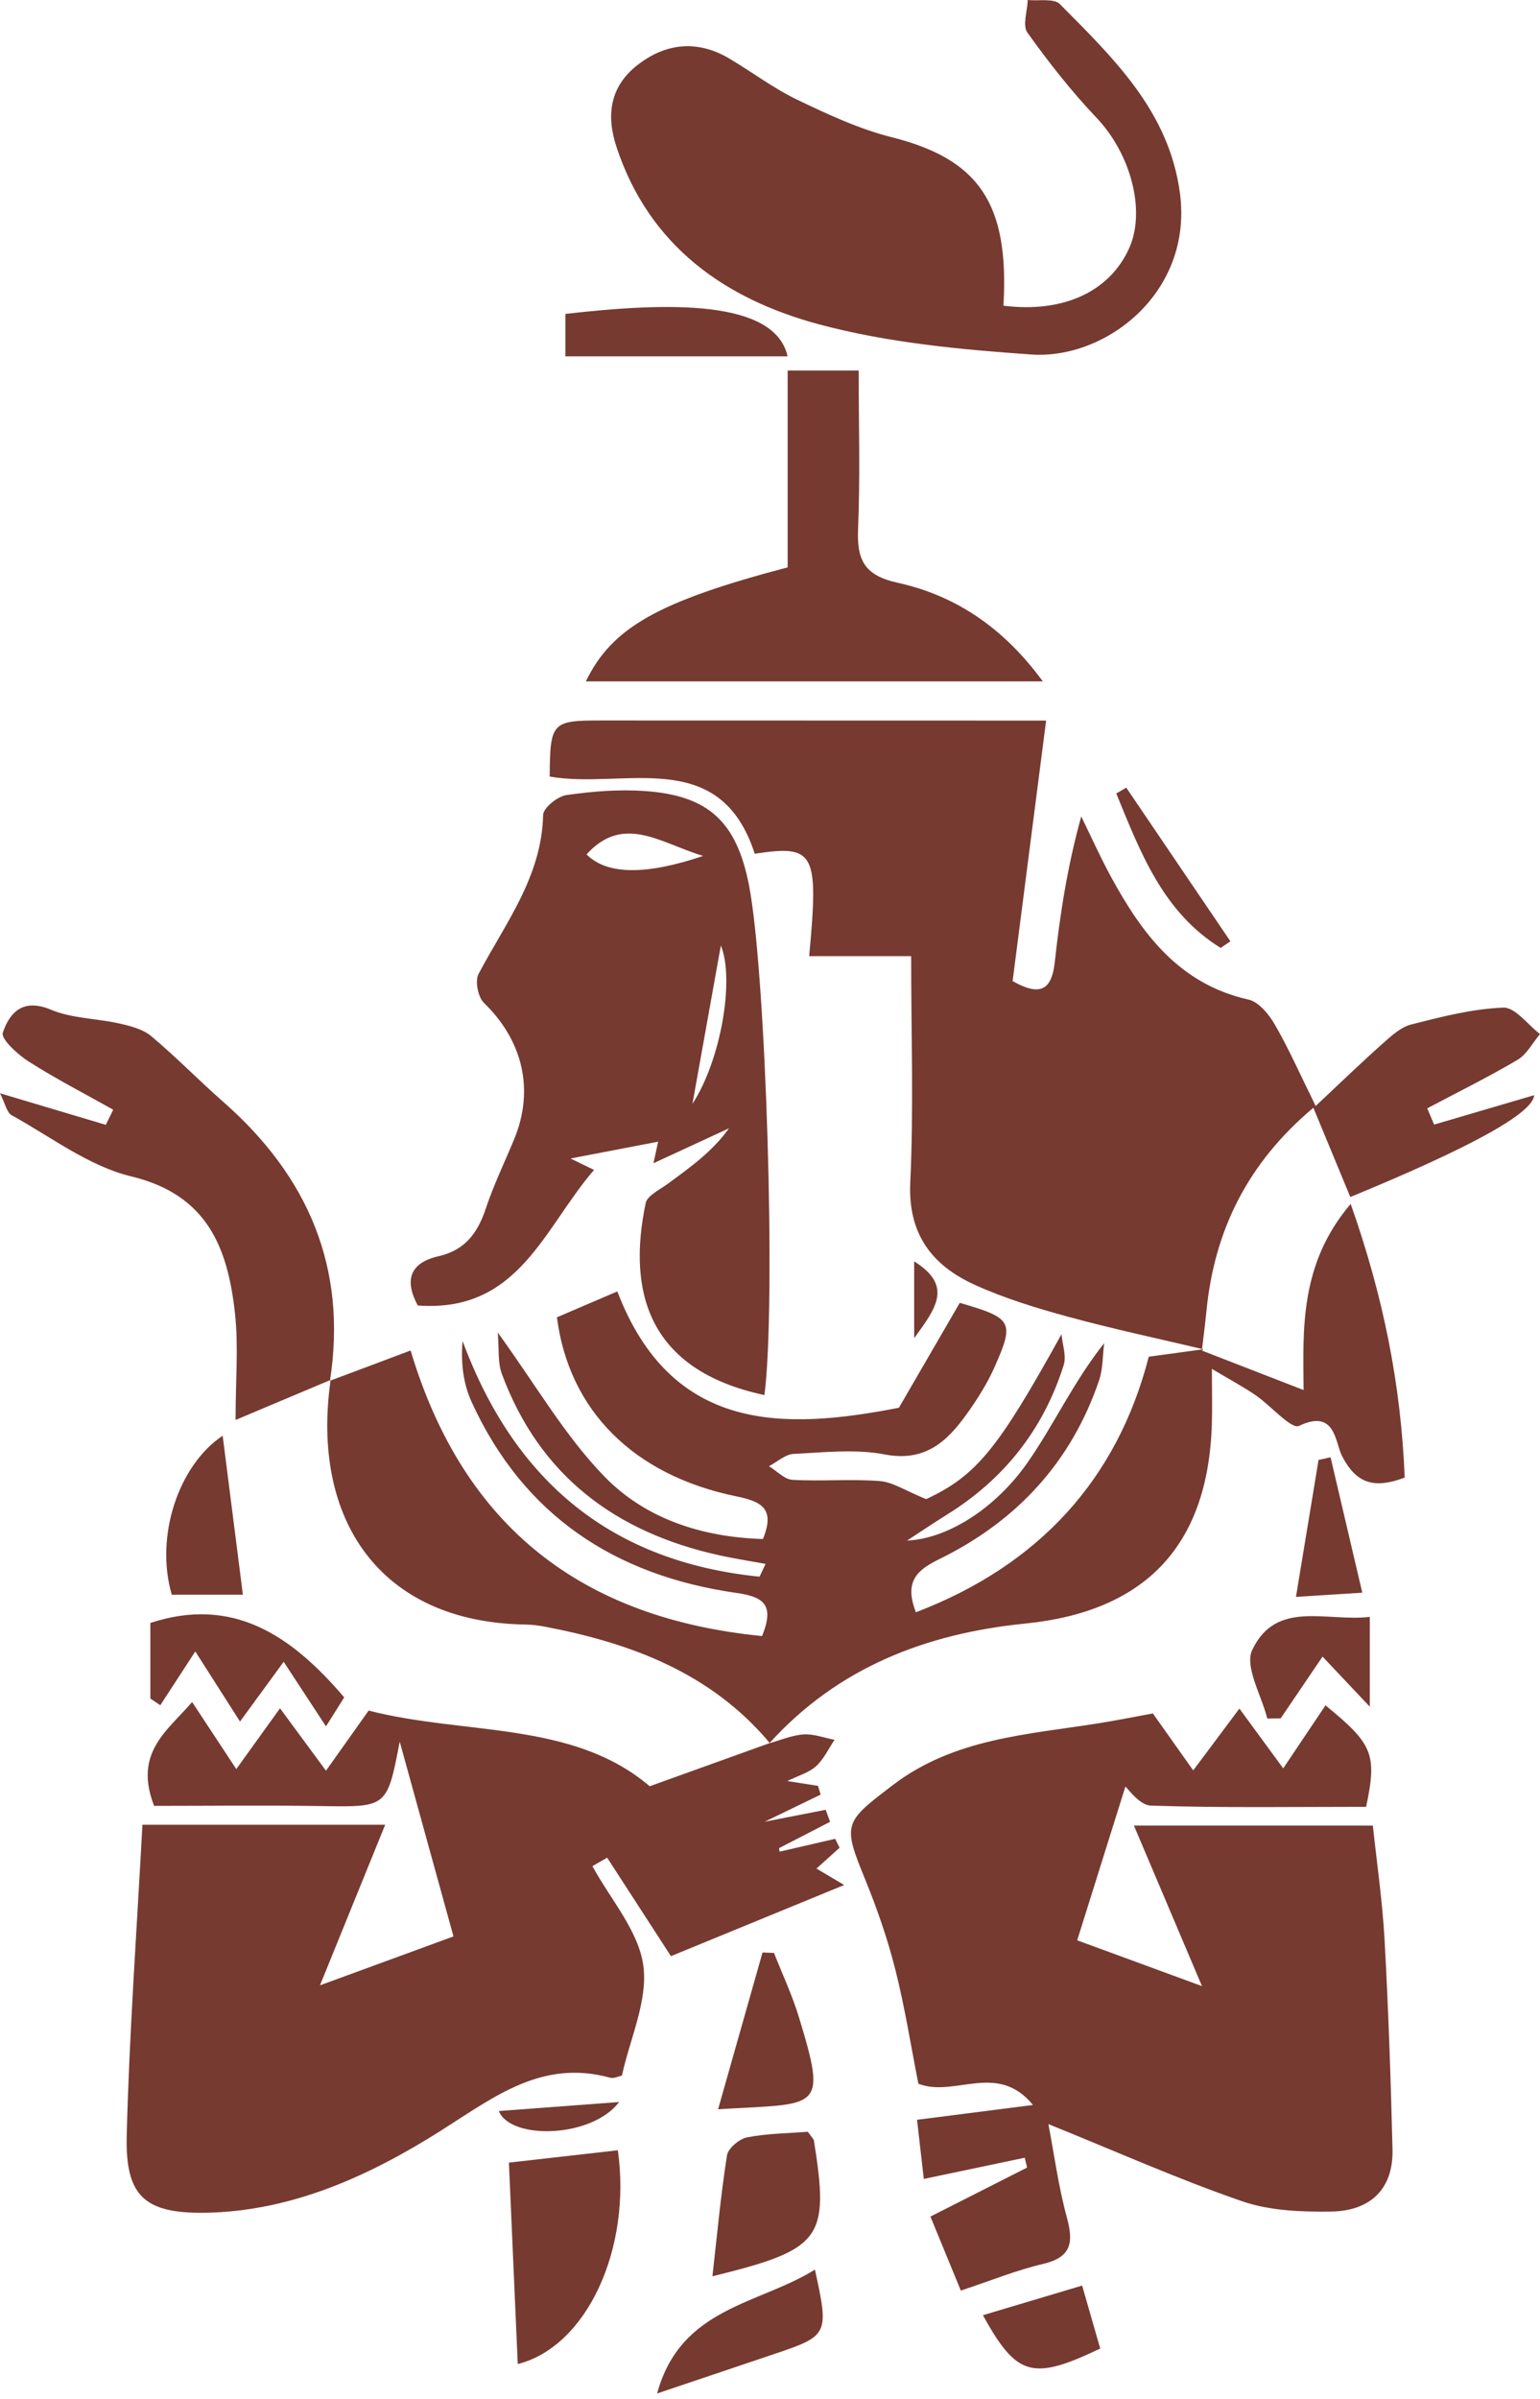 <svg xmlns="http://www.w3.org/2000/svg" width="192" height="299" viewBox="0 0 192 299" fill="none"><path d="M150.005 168.155C144.4 166.825 138.756 165.628 133.202 164.115C129.245 163.035 125.268 161.823 121.542 160.133C116.196 157.708 113.183 153.805 113.489 147.348C113.921 138.188 113.599 128.997 113.599 119.164H100.883C102.091 106.21 101.585 105.26 94.098 106.402C89.713 92.85 77.723 98.415 68.533 96.781C68.58 90.034 68.8 89.791 74.915 89.791C91.423 89.791 107.928 89.799 124.436 89.803C126.213 89.803 127.994 89.803 130.425 89.803C128.974 101.071 127.601 111.745 126.248 122.273C129.602 124.162 131.112 123.486 131.5 119.935C132.159 113.927 133.085 107.951 134.803 101.752C136.038 104.274 137.187 106.844 138.533 109.312C142.408 116.415 147.032 122.641 155.657 124.577C156.943 124.866 158.21 126.427 158.948 127.706C160.666 130.671 162.054 133.827 164.031 137.836C167.055 135.004 169.671 132.47 172.393 130.049C173.46 129.098 174.652 128.003 175.966 127.671C179.731 126.716 183.575 125.723 187.423 125.578C188.905 125.524 190.474 127.71 192 128.875C191.078 129.967 190.361 131.394 189.2 132.083C185.536 134.249 181.708 136.134 177.943 138.129C178.229 138.806 178.512 139.482 178.798 140.155C183.002 138.919 187.207 137.683 191.274 136.49C191.128 138.722 183.488 142.953 168.353 149.182C166.882 145.627 165.4 142.056 163.744 138.059C155.543 144.942 151.393 153.347 150.409 163.434C150.248 165.065 150.032 166.688 149.844 168.315C149.848 168.315 150.013 168.163 150.013 168.163L150.005 168.155Z" fill="#763A31"></path><path d="M95.897 217.267C97.329 216.872 98.745 216.25 100.192 216.156C101.455 216.074 102.757 216.582 104.044 216.829C103.295 217.944 102.71 219.242 101.742 220.122C100.867 220.92 99.576 221.268 98.161 221.968C99.698 222.211 100.843 222.39 101.985 222.57C102.095 222.934 102.204 223.298 102.314 223.658C100.42 224.577 98.525 225.492 95.337 227.037C98.769 226.368 100.855 225.957 102.942 225.551C103.126 226.051 103.307 226.552 103.491 227.049C101.369 228.144 99.251 229.235 97.129 230.33C97.153 230.475 97.172 230.619 97.196 230.768C99.506 230.236 101.812 229.7 104.122 229.168C104.307 229.54 104.491 229.908 104.679 230.279C103.703 231.155 102.726 232.035 101.793 232.876C102.483 233.287 103.346 233.799 105.248 234.926C97.553 238.086 90.814 240.851 83.648 243.792C81.032 239.756 78.365 235.637 75.698 231.519C75.086 231.871 74.474 232.223 73.859 232.575C76.09 236.678 79.589 240.601 80.201 244.934C80.813 249.287 78.55 254.043 77.538 258.678C77.047 258.78 76.522 259.061 76.106 258.948C67.65 256.625 61.774 261.216 55.087 265.464C46.278 271.057 36.508 275.586 25.647 275.77C17.971 275.899 15.606 273.661 15.798 266.105C16.124 253.292 17.061 240.495 17.756 227.416H48.023C45.148 234.492 42.607 240.749 39.892 247.429C45.58 245.345 51.443 243.198 56.538 241.332C54.228 232.97 52.102 225.269 49.835 217.06C48.255 225.289 48.255 225.214 40.018 225.085C32.966 224.976 25.914 225.062 19.215 225.062C16.638 218.464 20.823 215.738 23.953 212.12C25.816 214.948 27.502 217.505 29.459 220.478C31.342 217.861 32.934 215.648 34.911 212.902C36.837 215.519 38.606 217.916 40.642 220.681C42.524 218.026 44.207 215.659 45.96 213.188C58.068 216.285 71.395 214.435 81.001 222.617C86.496 220.642 91.23 218.937 95.964 217.236L95.894 217.275L95.897 217.267Z" fill="#763A31"></path><path d="M143.732 213.54C145.391 215.882 146.902 218.01 148.765 220.642C150.765 217.967 152.561 215.562 154.522 212.937C156.346 215.425 157.982 217.654 159.986 220.388C161.884 217.56 163.567 215.053 165.257 212.534C171.141 217.345 171.717 218.608 170.321 225.179C161.559 225.179 152.526 225.328 143.505 225.03C142.054 224.984 140.665 222.946 140.308 222.66C138.661 227.909 136.582 234.546 134.3 241.817C138.959 243.526 144.438 245.54 149.859 247.527C147.094 241.007 144.419 234.699 141.371 227.518H171.16C171.639 232.031 172.349 236.858 172.619 241.711C173.102 250.414 173.396 259.128 173.612 267.842C173.737 272.891 170.772 275.547 165.979 275.621C162.265 275.68 158.311 275.527 154.856 274.338C146.964 271.62 139.316 268.201 130.711 264.724C131.417 268.424 131.954 272.472 133.017 276.376C133.86 279.477 133.59 281.315 130.04 282.149C126.706 282.931 123.502 284.245 119.791 285.469C118.501 282.325 117.336 279.497 116.002 276.247C120.242 274.096 124.149 272.116 128.051 270.141C127.953 269.731 127.859 269.32 127.761 268.913C123.729 269.758 119.701 270.607 115.175 271.557C114.912 269.273 114.645 266.946 114.332 264.185C119.152 263.571 123.498 263.015 128.785 262.339C124.333 256.887 119.011 261.467 114.496 259.687C113.59 255.091 112.829 250.242 111.633 245.497C110.672 241.684 109.374 237.929 107.887 234.284C105.028 227.291 105.181 227.139 111.343 222.449C119.015 216.618 128.157 216.176 137.076 214.752C139.171 214.416 141.25 213.997 143.748 213.54H143.732Z" fill="#763A31"></path><path d="M95.969 217.227C88.65 208.501 78.719 204.79 67.933 202.729C67.129 202.576 66.305 202.474 65.485 202.463C47.247 202.165 38.748 189.255 41.222 171.971L41.132 172.085C44.337 170.884 47.541 169.68 51.193 168.311C57.817 190.432 72.682 201.696 95.008 203.898C96.635 199.928 95.125 198.993 91.772 198.516C76.687 196.361 65.293 188.875 58.829 174.787C57.829 172.605 57.425 170.153 57.668 167.118C64.242 184.847 76.444 194.66 94.698 196.498C94.949 195.966 95.196 195.438 95.447 194.906C93.541 194.554 91.627 194.261 89.736 193.846C76.75 190.995 67.262 183.912 62.563 171.209C62.038 169.793 62.238 168.111 62.057 166.07C66.807 172.609 70.435 178.965 75.385 184.045C80.507 189.302 87.547 191.582 95.121 191.805C96.659 188.023 94.984 187.139 91.78 186.482C78.993 183.857 70.929 175.789 69.435 164.173C71.682 163.211 74.047 162.198 76.965 160.946C83.751 178.656 97.835 178.218 112.073 175.445C114.713 170.892 117.199 166.605 119.659 162.37C126.213 164.274 126.503 164.712 124.016 170.333C123.094 172.421 121.839 174.396 120.506 176.258C118.043 179.692 115.305 182.219 110.308 181.264C106.645 180.564 102.734 181.01 98.945 181.198C97.898 181.249 96.898 182.195 95.874 182.727C96.847 183.322 97.796 184.37 98.8 184.428C102.421 184.632 106.076 184.303 109.684 184.581C111.32 184.706 112.881 185.786 115.47 186.834C121.773 183.896 124.471 180.506 132.343 166.281C132.457 167.568 132.978 168.983 132.618 170.121C130.099 178.12 125.201 184.342 118.043 188.778C116.564 189.693 115.125 190.671 113.093 191.996C117.988 191.797 124.032 188.132 128.142 182.23C131.409 177.541 133.814 172.253 137.665 167.395C137.465 168.948 137.52 170.587 137.026 172.042C133.559 182.23 126.762 189.568 117.16 194.284C114.481 195.602 112.642 196.964 114.191 200.933C129.621 195.039 139.317 184.264 143.223 169.085C145.875 168.721 147.945 168.44 150.012 168.158C150.009 168.158 149.844 168.311 149.84 168.315C154.025 169.942 158.218 171.569 162.528 173.239C162.45 165.616 162.03 157.52 168.396 150.042C172.479 161.599 174.675 172.621 175.13 184.151C171.432 185.535 169.125 185.011 167.298 181.417C166.454 179.755 166.497 175.534 161.959 177.705C160.995 178.167 158.43 175.171 156.531 173.872C155.08 172.879 153.519 172.046 151.095 170.599C151.095 173.465 151.154 175.507 151.087 177.549C150.597 192.634 142.819 200.836 127.821 202.341C115.47 203.581 104.472 207.809 95.921 217.258C95.902 217.274 95.972 217.235 95.972 217.235L95.969 217.227Z" fill="#763A31"></path><path d="M95.305 173.865C80.691 170.748 78.216 160.853 80.499 149.948C80.695 149.006 82.225 148.29 83.209 147.566C85.966 145.544 88.767 143.577 90.893 140.616C88.018 141.946 85.143 143.276 81.468 144.973C81.844 143.249 82.009 142.498 82.056 142.283C78.444 142.979 74.667 143.702 71.129 144.383C71.619 144.621 72.568 145.079 74.063 145.806C67.815 153.007 64.689 163.641 52.087 162.699C50.431 159.636 51.012 157.395 54.675 156.562C57.966 155.815 59.55 153.672 60.559 150.641C61.539 147.688 62.912 144.86 64.104 141.977C66.654 135.81 65.175 129.673 60.335 124.988C59.594 124.268 59.197 122.261 59.66 121.385C63.01 115.049 67.544 109.257 67.713 101.572C67.732 100.684 69.509 99.248 70.619 99.088C73.859 98.623 77.197 98.353 80.452 98.588C88.379 99.159 91.83 102.444 93.376 110.297C95.498 121.084 96.784 162.484 95.305 173.865ZM87.661 106.672C82.346 105.084 77.757 101.388 73.125 106.48C75.656 109.033 80.502 109.097 87.661 106.672ZM86.331 137.574C89.865 132.149 91.615 122.089 89.873 117.834C88.743 124.131 87.441 131.394 86.331 137.574Z" fill="#763A31"></path><path d="M125.103 38.098C132.59 39.037 138.336 36.338 140.768 30.957C142.906 26.224 140.933 19.122 136.724 14.694C133.587 11.393 130.747 7.775 128.096 4.071C127.456 3.18 128.088 1.381 128.135 0C129.5 0.145 131.398 -0.242 132.143 0.512C138.823 7.259 145.746 13.865 147.107 24.057C148.762 36.444 137.878 44.829 128.578 44.18C119.714 43.562 110.693 42.717 102.154 40.433C90.427 37.3 80.943 30.679 76.864 18.324C75.522 14.268 76.107 10.744 79.456 8.123C82.994 5.35 86.968 4.932 90.972 7.322C93.804 9.007 96.467 11.025 99.42 12.441C103.213 14.26 107.112 16.079 111.167 17.099C121.997 19.826 125.856 25.289 125.103 38.098Z" fill="#763A31"></path><path d="M107.057 46.175C107.057 52.824 107.253 59.355 106.982 65.867C106.825 69.696 107.657 71.687 111.909 72.626C119.125 74.217 125.103 78.211 130.01 84.918C110.567 84.918 91.807 84.918 73.043 84.918C76.283 78.238 81.982 74.976 98.201 70.709V46.175H107.057Z" fill="#763A31"></path><path d="M41.226 171.971C37.469 173.555 33.715 175.136 29.369 176.966C29.369 171.999 29.754 167.747 29.287 163.59C28.385 155.525 25.855 148.896 16.371 146.616C11.088 145.344 6.366 141.699 1.463 138.993C0.835 138.649 0.647 137.518 0 136.251C4.809 137.686 8.998 138.934 13.19 140.186C13.5 139.556 13.806 138.93 14.116 138.301C10.59 136.322 6.985 134.468 3.581 132.301C2.208 131.429 0.086 129.477 0.349 128.703C1.2 126.188 2.859 124.369 6.346 125.836C8.966 126.939 12.045 126.915 14.885 127.557C16.265 127.87 17.811 128.261 18.85 129.129C21.96 131.734 24.796 134.655 27.848 137.335C38.402 146.604 43.317 157.989 41.14 172.085L41.23 171.971H41.226Z" fill="#763A31"></path><path d="M64.551 294.625C64.191 286.388 63.834 278.272 63.449 269.523C68.129 268.991 72.584 268.486 77.032 267.982C78.758 280.282 73.157 292.454 64.555 294.625H64.551Z" fill="#763A31"></path><path d="M88.822 283.693C89.399 278.613 89.854 273.591 90.638 268.62C90.779 267.728 92.176 266.563 93.16 266.371C95.702 265.882 98.334 265.866 100.71 265.679C101.138 266.293 101.436 266.535 101.483 266.813C103.425 279.039 102.468 280.33 88.826 283.689L88.822 283.693Z" fill="#763A31"></path><path d="M42.917 211.533C42.38 212.385 41.705 213.465 40.642 215.154C38.818 212.374 37.265 209.996 35.367 207.105C33.5 209.659 31.84 211.928 29.923 214.552C28.134 211.748 26.577 209.307 24.349 205.815C22.737 208.286 21.36 210.402 19.984 212.518C19.572 212.241 19.16 211.967 18.748 211.689V202.263C28.962 198.923 36.237 203.703 42.909 211.537L42.917 211.533Z" fill="#763A31"></path><path d="M98.193 44.41H70.494V39.123C83.147 37.668 96.585 37.273 98.193 44.41Z" fill="#763A31"></path><path d="M81.927 298.293C84.86 287.526 94.572 287.237 101.6 282.856C103.373 290.89 103.263 291.109 96.678 293.326C91.916 294.93 87.155 296.533 81.93 298.293H81.927Z" fill="#763A31"></path><path d="M89.527 262.874C91.524 255.834 93.296 249.584 95.069 243.334C95.544 243.354 96.022 243.369 96.497 243.389C97.54 246.04 98.768 248.641 99.595 251.36C103.227 263.265 102.117 262.096 89.527 262.874Z" fill="#763A31"></path><path d="M27.761 178.93C28.58 185.36 29.412 191.895 30.282 198.744H21.414C19.293 191.469 22.258 182.595 27.761 178.93Z" fill="#763A31"></path><path d="M157.997 214.177C157.284 211.283 155.13 207.704 156.127 205.619C159.119 199.334 165.375 202.146 170.78 201.509V212.703C168.521 210.309 166.917 208.611 164.889 206.46C163.053 209.167 161.359 211.666 159.664 214.161C159.111 214.165 158.554 214.169 158.001 214.177H157.997Z" fill="#763A31"></path><path d="M122.541 288.539C126.514 287.354 130.394 286.196 134.916 284.847C135.72 287.643 136.457 290.201 137.171 292.693C128.703 296.729 126.777 296.189 122.541 288.539Z" fill="#763A31"></path><path d="M165.889 181.617C167.148 186.987 168.407 192.357 169.843 198.493C166.348 198.712 164.011 198.861 161.575 199.014C162.559 193.037 163.473 187.491 164.391 181.949C164.893 181.84 165.391 181.73 165.893 181.617H165.889Z" fill="#763A31"></path><path d="M140.419 98.165C144.745 104.548 149.075 110.931 153.401 117.314C152.993 117.588 152.589 117.861 152.182 118.135C144.98 113.677 142.176 106.214 139.172 98.889C139.587 98.646 140.003 98.404 140.419 98.161V98.165Z" fill="#763A31"></path><path d="M77.189 261.971C73.796 266.465 63.669 266.739 62.191 263.094C67.286 262.71 72.239 262.343 77.189 261.971Z" fill="#763A31"></path><path d="M113.975 157.204C118.842 160.262 116.7 163.019 113.975 166.774V157.204Z" fill="#763A31"></path></svg>